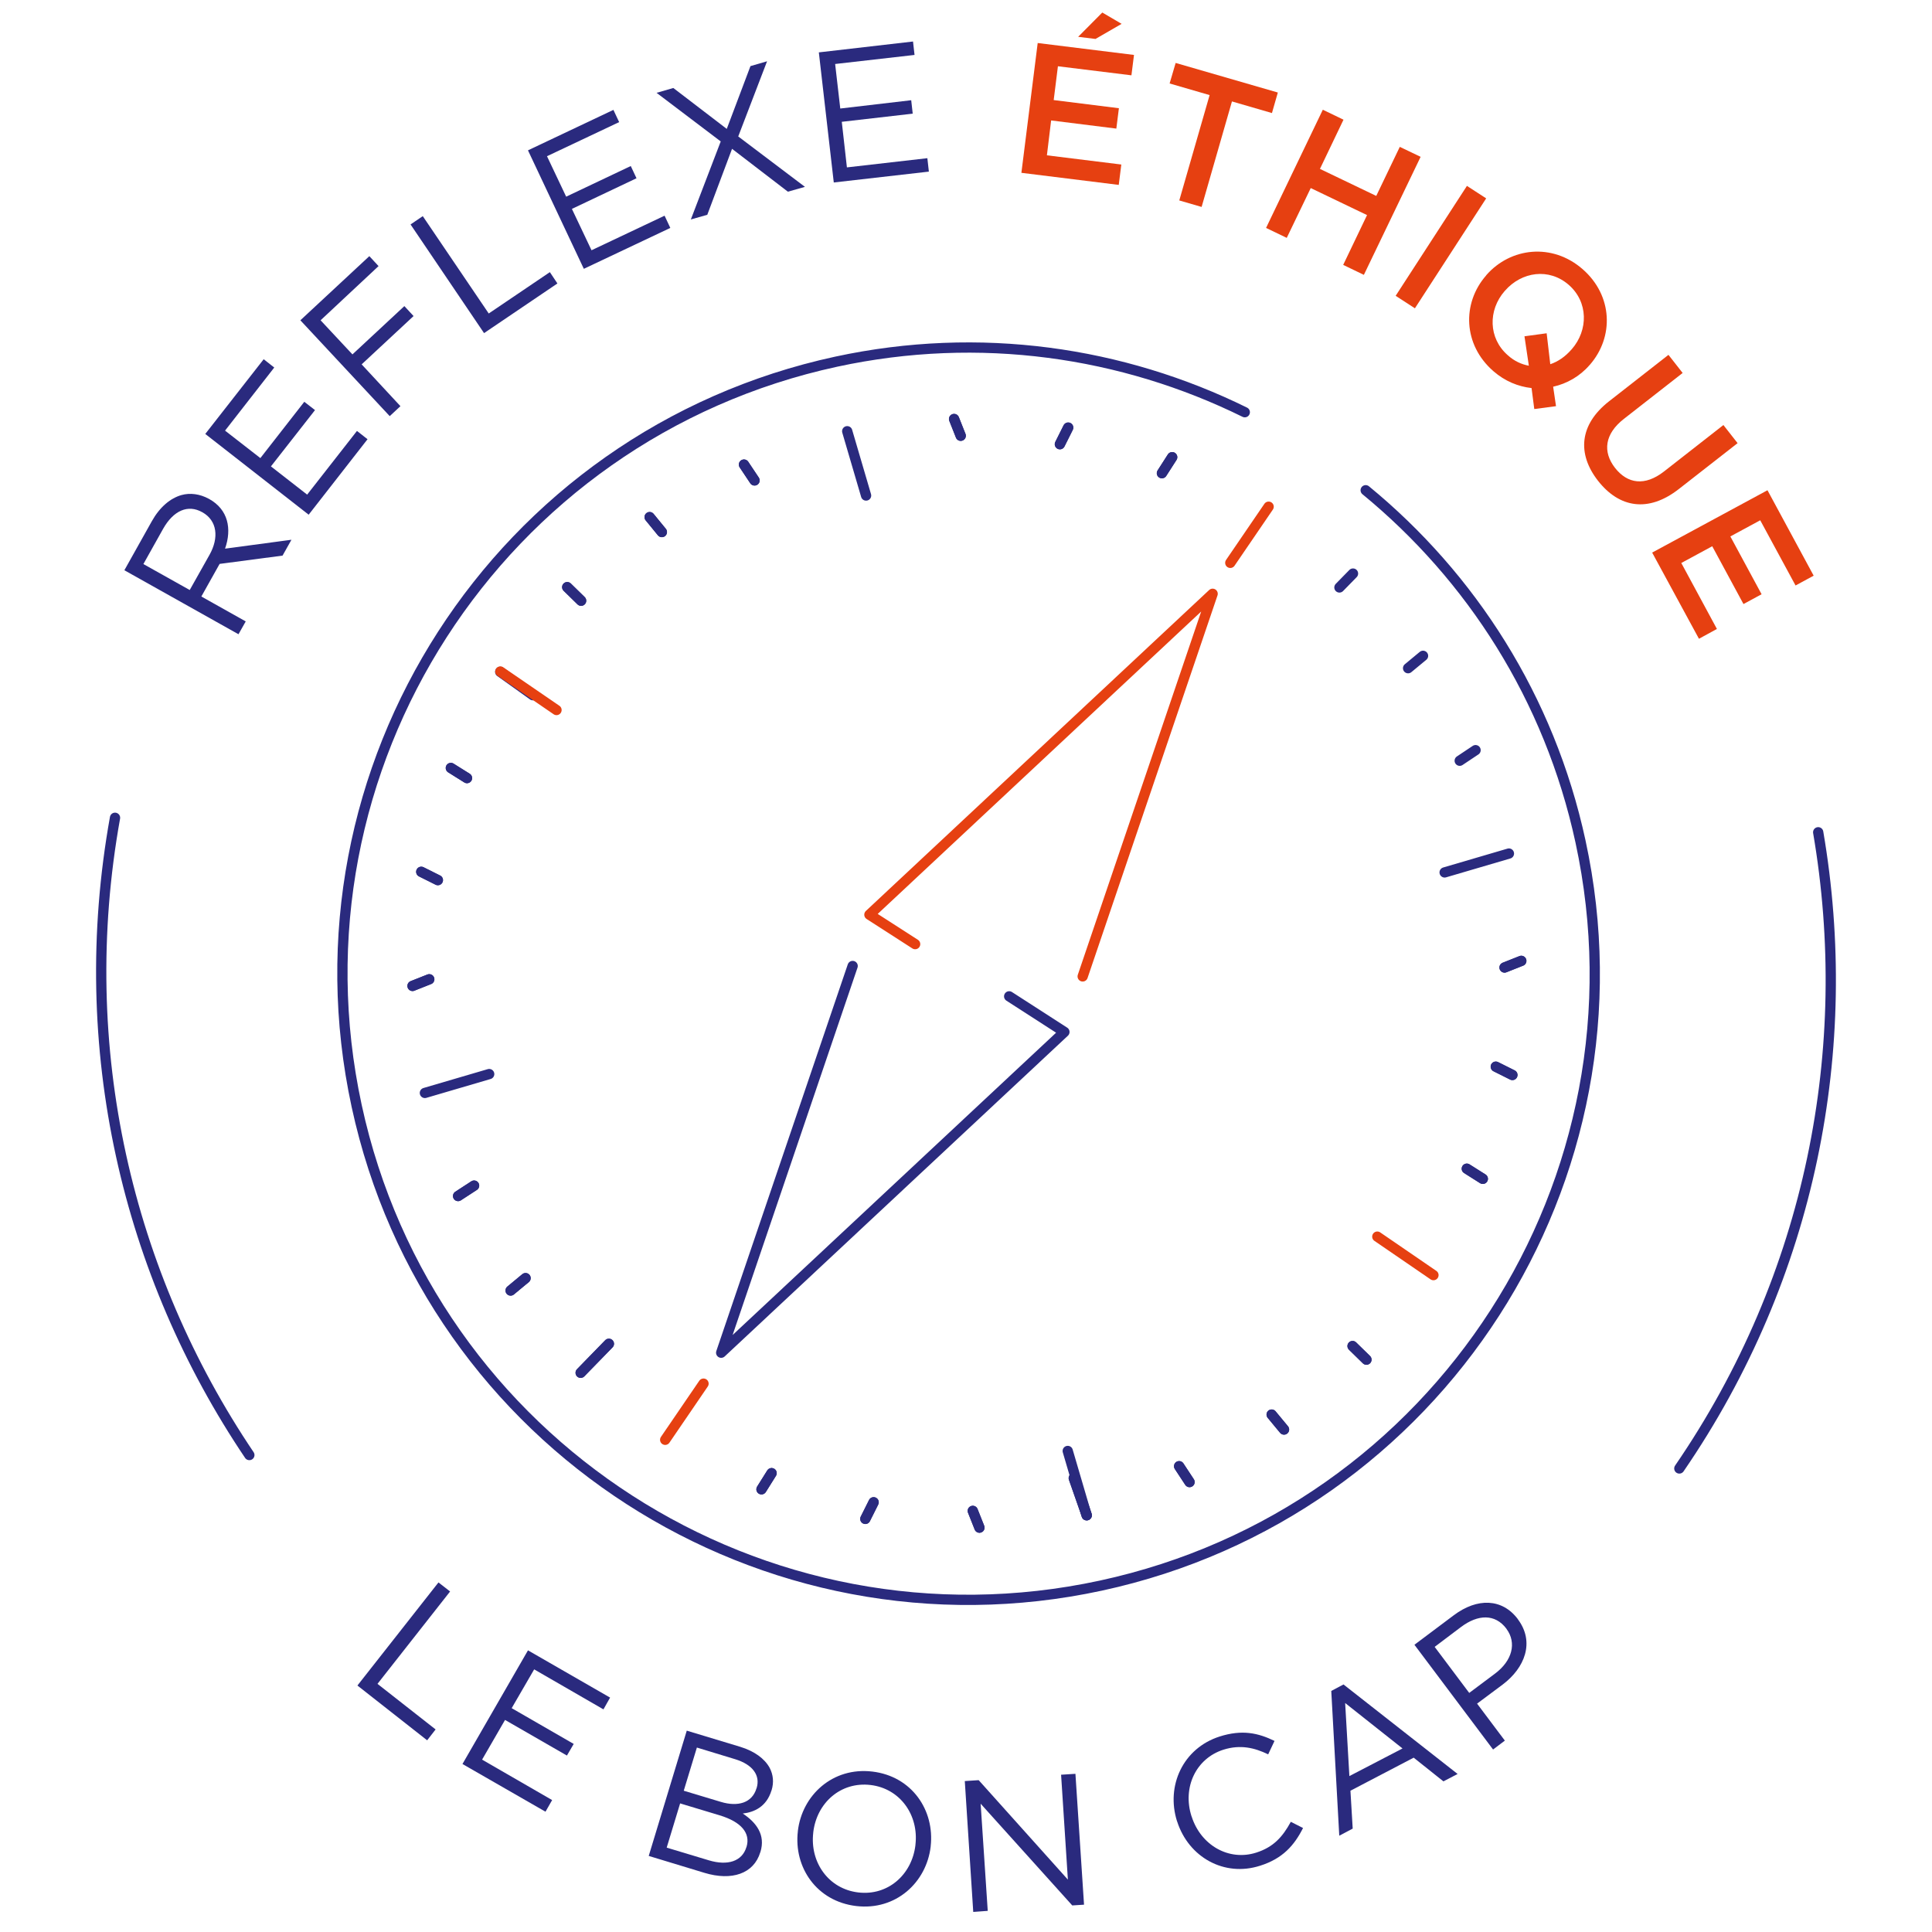 <?xml version="1.0" encoding="utf-8"?>
<!-- Generator: Adobe Illustrator 22.0.0, SVG Export Plug-In . SVG Version: 6.00 Build 0)  -->
<svg version="1.1" id="Calque_1" xmlns="http://www.w3.org/2000/svg" xmlns:xlink="http://www.w3.org/1999/xlink" x="0px" y="0px"
	 viewBox="0 0 128 128" style="enable-background:new 0 0 128 128;" xml:space="preserve">
<style type="text/css">
	.st0{fill:none;stroke:#2A2A7E;stroke-width:0.68;stroke-linecap:round;stroke-linejoin:round;stroke-miterlimit:10;}
	.st1{fill:#2A2A7E;}
	.st2{fill:none;}
	.st3{fill:#E64011;}
	.st4{fill:none;stroke:#E64011;stroke-width:0.68;stroke-linecap:round;stroke-linejoin:round;stroke-miterlimit:10;}
</style>
<g>
	<path class="st0" d="M82.47,27.31c-8.1-3.99-17.55-5.4-27.06-3.35C33.02,28.8,18.79,50.88,23.63,73.27
		c4.84,22.39,26.92,36.62,49.31,31.78c22.39-4.84,36.62-26.92,31.77-49.31c-2.06-9.51-7.25-17.53-14.23-23.26"/>
	<path class="st1" d="M13.88,36.76c0.64-1.14,0.51-2.27-0.47-2.82l-0.02-0.01c-0.93-0.52-1.89-0.12-2.58,1.1l-1.31,2.34l3.07,1.72
		L13.88,36.76z M8.24,37.78l1.82-3.25c0.52-0.93,1.22-1.52,1.96-1.73c0.57-0.16,1.22-0.08,1.82,0.25l0.02,0.01
		c1.26,0.7,1.51,1.98,1.05,3.29l4.4-0.59l-0.59,1.05l-4.17,0.55l-1.21,2.16l2.94,1.65l-0.48,0.85L8.24,37.78z"/>
	<rect x="6.36" y="0.83" class="st2" width="115.27" height="125.83"/>
	<polygon class="st1" points="13.6,28.75 17.47,23.8 18.17,24.35 14.91,28.53 17.25,30.35 20.16,26.62 20.87,27.17 17.95,30.9 
		20.35,32.77 23.65,28.55 24.35,29.1 20.45,34.1 	"/>
	<polygon class="st1" points="19.9,21.22 24.47,16.97 25.08,17.63 21.24,21.22 23.35,23.48 26.79,20.28 27.4,20.94 23.96,24.14 
		26.53,26.91 25.82,27.57 	"/>
	<polygon class="st1" points="27.2,14.87 28.01,14.32 32.38,20.77 36.43,18.03 36.93,18.78 32.07,22.07 	"/>
	<polygon class="st1" points="34.98,9.96 40.64,7.28 41.02,8.09 36.24,10.35 37.51,13.03 41.79,11 42.17,11.81 37.89,13.84 
		39.19,16.58 44.03,14.29 44.41,15.1 38.68,17.81 	"/>
	<polygon class="st1" points="50.82,4.06 48.91,9.04 53.33,12.38 52.2,12.7 48.5,9.86 46.86,14.23 45.77,14.54 47.75,9.37 
		43.5,6.15 44.61,5.83 48.15,8.54 49.72,4.38 	"/>
	<polygon class="st1" points="54.25,3.47 60.49,2.75 60.59,3.64 55.33,4.24 55.67,7.19 60.37,6.64 60.47,7.53 55.77,8.07 
		56.11,11.09 61.44,10.48 61.54,11.37 55.24,12.09 	"/>
	<path class="st3" d="M67.67,11.45l6.45,0.8l0.17-1.35l-4.93-0.61l0.28-2.31l4.32,0.54l0.17-1.35l-4.32-0.54l0.28-2.24l4.87,0.6
		l0.17-1.35l-6.38-0.79L67.67,11.45z M73.03,0.83l-1.6,1.61l1.15,0.14l1.73-1L73.03,0.83z"/>
	<polygon class="st3" points="80.14,6.3 77.49,5.53 77.89,4.17 84.66,6.13 84.27,7.49 81.62,6.72 79.61,13.71 78.13,13.28 	"/>
	<polygon class="st3" points="87.64,7.27 89.01,7.93 87.45,11.19 91.18,12.98 92.74,9.73 94.12,10.39 90.36,18.21 88.99,17.55 
		90.57,14.25 86.84,12.46 85.25,15.76 83.88,15.1 	"/>
	
		<rect x="91.14" y="15.61" transform="matrix(0.544 -0.839 0.839 0.544 29.789 87.573)" class="st3" width="8.68" height="1.52"/>
	<path class="st3" d="M101.29,24.23l-0.29-1.95l1.47-0.2l0.24,2.05c0.51-0.17,0.99-0.5,1.4-0.97l0.02-0.02
		c1.11-1.27,1.1-3.14-0.2-4.27c-1.3-1.13-3.11-0.88-4.22,0.39l-0.02,0.02c-1.11,1.27-1.09,3.13,0.21,4.26
		C100.32,23.92,100.8,24.14,101.29,24.23 M101.65,27.1l-0.18-1.39c-0.89-0.1-1.76-0.45-2.53-1.12c-2.01-1.75-2.09-4.5-0.48-6.34
		l0.01-0.02c1.61-1.84,4.37-2.15,6.38-0.4c2.01,1.75,2.09,4.5,0.48,6.34l-0.02,0.02c-0.64,0.74-1.5,1.23-2.41,1.43l0.19,1.29
		L101.65,27.1z"/>
	<path class="st3" d="M106.6,26.59l3.94-3.08l0.94,1.2l-3.89,3.04c-1.27,0.99-1.43,2.17-0.59,3.25c0.83,1.06,1.98,1.22,3.24,0.24
		l3.94-3.08l0.94,1.2l-3.88,3.03c-2.04,1.6-3.97,1.25-5.37-0.54C104.49,30.08,104.62,28.14,106.6,26.59"/>
	<rect x="6.36" y="0.83" class="st2" width="115.27" height="125.83"/>
	<polygon class="st3" points="117.1,32.48 120.16,38.14 118.96,38.79 116.62,34.47 114.64,35.54 116.71,39.37 115.51,40.02 
		113.44,36.19 111.39,37.3 113.75,41.67 112.56,42.32 109.46,36.61 	"/>
	<polygon class="st1" points="29.05,104.84 29.82,105.44 25.01,111.56 28.86,114.58 28.3,115.3 23.68,111.67 	"/>
	<polygon class="st1" points="34.98,109.34 40.42,112.47 39.98,113.25 35.39,110.6 33.9,113.17 38.01,115.54 37.56,116.31 
		33.46,113.95 31.94,116.58 36.58,119.26 36.14,120.03 30.64,116.87 	"/>
	<path class="st1" d="M50.13,118.46c0.25-0.82-0.24-1.55-1.43-1.91l-2.53-0.77l-0.87,2.86l2.46,0.74c1.13,0.34,2.07,0.07,2.36-0.9
		L50.13,118.46z M47.68,120.27l-2.62-0.79l-0.89,2.93l2.79,0.84c1.26,0.38,2.21,0.06,2.49-0.87l0.01-0.02
		C49.73,121.46,49.13,120.71,47.68,120.27 M45.5,114.66l3.54,1.07c0.95,0.29,1.62,0.79,1.95,1.39c0.24,0.46,0.29,0.96,0.13,1.49
		l-0.01,0.02c-0.33,1.08-1.16,1.44-1.9,1.52c0.9,0.6,1.52,1.41,1.17,2.55l-0.01,0.02c-0.43,1.42-1.89,1.91-3.7,1.36l-3.69-1.12
		L45.5,114.66z"/>
	<path class="st1" d="M60.65,122.24l0-0.02c0.23-1.96-1.01-3.73-2.98-3.96c-1.97-0.23-3.56,1.18-3.79,3.14l0,0.02
		c-0.23,1.96,1.01,3.73,2.99,3.96C58.83,125.61,60.42,124.2,60.65,122.24 M52.86,121.33l0-0.02c0.28-2.38,2.31-4.25,4.93-3.94
		c2.63,0.31,4.14,2.57,3.87,4.95l0,0.02c-0.28,2.38-2.31,4.25-4.93,3.94C54.1,125.97,52.58,123.71,52.86,121.33"/>
	<rect x="6.36" y="0.83" class="st2" width="115.27" height="125.83"/>
	<polygon class="st1" points="70.3,117.58 70.75,124.53 64.84,117.94 63.92,118 64.48,126.67 65.44,126.6 64.97,119.5 71.04,126.24 
		71.82,126.19 71.25,117.52 	"/>
	<path class="st1" d="M77.99,120.68l-0.01-0.02c-0.74-2.34,0.39-4.83,2.82-5.61c1.5-0.48,2.57-0.23,3.64,0.29l-0.42,0.89
		c-0.91-0.44-1.84-0.66-2.96-0.31c-1.83,0.58-2.73,2.51-2.12,4.41l0.01,0.02c0.61,1.91,2.47,2.97,4.28,2.39
		c1.13-0.36,1.74-1.03,2.29-2.04l0.81,0.41c-0.58,1.15-1.35,2.03-2.85,2.5C81.11,124.37,78.75,123.05,77.99,120.68"/>
	<rect x="6.36" y="0.83" class="st2" width="115.27" height="125.83"/>
	<path class="st1" d="M92.92,115.84l-3.8-3.01l0.28,4.84L92.92,115.84z M88.2,112.03l0.81-0.43l7.56,5.93l-0.94,0.49l-1.97-1.57
		l-4.19,2.19l0.15,2.51l-0.89,0.47L88.2,112.03z"/>
	<path class="st1" d="M99.05,110.88c1.15-0.86,1.44-2.04,0.76-2.96l-0.01-0.02c-0.75-0.99-1.88-0.95-3-0.11l-1.75,1.32l2.29,3.05
		L99.05,110.88z M93.71,108.97l2.6-1.95c1.57-1.18,3.22-1.12,4.25,0.25l0.01,0.02c1.12,1.5,0.46,3.21-1.02,4.32l-1.69,1.26
		l1.84,2.45l-0.78,0.59L93.71,108.97z"/>
	<rect x="6.36" y="0.83" class="st2" width="115.27" height="125.83"/>
	<polyline class="st2" points="60.63,62.55 57.6,60.6 80.34,39.34 71.73,64.69 	"/>
	<polyline class="st4" points="60.63,62.55 57.6,60.6 80.34,39.34 71.73,64.69 	"/>
	<polyline class="st0" points="66.86,66.01 70.52,68.37 47.78,89.62 56.49,64 	"/>
	<line class="st0" x1="99.97" y1="56.55" x2="95.71" y2="57.8"/>
	<line class="st0" x1="100.79" y1="63.66" x2="99.68" y2="64.1"/>
	<line class="st0" x1="100.79" y1="63.66" x2="99.68" y2="64.1"/>
	<line class="st0" x1="100.2" y1="71.22" x2="99.1" y2="70.67"/>
	<line class="st0" x1="100.2" y1="71.22" x2="99.1" y2="70.67"/>
	<line class="st0" x1="98.24" y1="78.1" x2="97.18" y2="77.43"/>
	<line class="st0" x1="98.24" y1="78.1" x2="97.18" y2="77.43"/>
	<line class="st0" x1="90.53" y1="90.08" x2="89.61" y2="89.18"/>
	<line class="st0" x1="90.53" y1="90.08" x2="89.61" y2="89.18"/>
	<line class="st0" x1="85.07" y1="94.71" x2="84.25" y2="93.72"/>
	<line class="st0" x1="85.07" y1="94.71" x2="84.25" y2="93.72"/>
	<line class="st0" x1="78.81" y1="98.19" x2="78.12" y2="97.14"/>
	<line class="st0" x1="78.81" y1="98.19" x2="78.12" y2="97.14"/>
	<line class="st0" x1="72" y1="100.39" x2="71.14" y2="97.93"/>
	<line class="st0" x1="72" y1="100.39" x2="71.14" y2="97.93"/>
	<line class="st0" x1="64.89" y1="101.21" x2="64.45" y2="100.1"/>
	<line class="st0" x1="64.89" y1="101.21" x2="64.45" y2="100.1"/>
	<line class="st0" x1="57.33" y1="100.63" x2="57.88" y2="99.53"/>
	<line class="st0" x1="57.33" y1="100.63" x2="57.88" y2="99.53"/>
	<line class="st0" x1="50.45" y1="98.67" x2="51.12" y2="97.6"/>
	<line class="st0" x1="50.45" y1="98.67" x2="51.12" y2="97.6"/>
	<line class="st0" x1="38.47" y1="90.95" x2="40.34" y2="89.03"/>
	<line class="st0" x1="38.47" y1="90.95" x2="40.34" y2="89.03"/>
	<line class="st0" x1="33.83" y1="85.5" x2="34.82" y2="84.68"/>
	<line class="st0" x1="33.83" y1="85.5" x2="34.82" y2="84.68"/>
	<line class="st0" x1="30.35" y1="79.24" x2="31.41" y2="78.55"/>
	<line class="st0" x1="30.35" y1="79.24" x2="31.41" y2="78.55"/>
	<line class="st0" x1="27.33" y1="65.32" x2="28.44" y2="64.88"/>
	<line class="st0" x1="27.33" y1="65.32" x2="28.44" y2="64.88"/>
	<line class="st0" x1="27.91" y1="57.76" x2="29.01" y2="58.31"/>
	<line class="st0" x1="27.91" y1="57.76" x2="29.01" y2="58.31"/>
	<line class="st0" x1="29.87" y1="50.88" x2="30.94" y2="51.55"/>
	<line class="st0" x1="29.87" y1="50.88" x2="30.94" y2="51.55"/>
	<line class="st0" x1="33.14" y1="44.51" x2="35.31" y2="46.06"/>
	<line class="st0" x1="37.58" y1="38.9" x2="38.5" y2="39.8"/>
	<line class="st0" x1="37.58" y1="38.9" x2="38.5" y2="39.8"/>
	<line class="st0" x1="43.04" y1="34.26" x2="43.85" y2="35.25"/>
	<line class="st0" x1="43.04" y1="34.26" x2="43.85" y2="35.25"/>
	<line class="st0" x1="49.29" y1="30.78" x2="49.99" y2="31.83"/>
	<line class="st0" x1="49.29" y1="30.78" x2="49.99" y2="31.83"/>
	<line class="st0" x1="63.21" y1="27.76" x2="63.65" y2="28.87"/>
	<line class="st0" x1="63.21" y1="27.76" x2="63.65" y2="28.87"/>
	<line class="st0" x1="70.77" y1="28.33" x2="70.22" y2="29.43"/>
	<line class="st0" x1="70.77" y1="28.33" x2="70.22" y2="29.43"/>
	<line class="st0" x1="77.66" y1="30.29" x2="76.98" y2="31.35"/>
	<line class="st0" x1="77.66" y1="30.29" x2="76.98" y2="31.35"/>
	<line class="st0" x1="89.64" y1="38" x2="88.74" y2="38.92"/>
	<line class="st0" x1="94.28" y1="43.45" x2="93.29" y2="44.27"/>
	<line class="st0" x1="97.76" y1="49.7" x2="96.71" y2="50.4"/>
	<line class="st4" x1="84.05" y1="33.57" x2="81.51" y2="37.29"/>
	<line class="st0" x1="56.13" y1="28.57" x2="57.38" y2="32.83"/>
	<line class="st4" x1="33.15" y1="44.49" x2="36.87" y2="47.04"/>
	<line class="st0" x1="28.15" y1="72.41" x2="32.41" y2="71.16"/>
	<line class="st4" x1="44.07" y1="95.39" x2="46.61" y2="91.67"/>
	<line class="st0" x1="71.99" y1="100.39" x2="70.74" y2="96.13"/>
	<line class="st4" x1="94.97" y1="84.48" x2="91.25" y2="81.93"/>
	<path class="st0" d="M111.26,97.29c8.77-12.78,11.64-27.91,9.2-42.15 M7.62,54.18c-2.75,15.29,0.84,30.26,8.9,42.22"/>
	<rect x="6.36" y="0.83" class="st2" width="115.27" height="125.83"/>
</g>
</svg>

